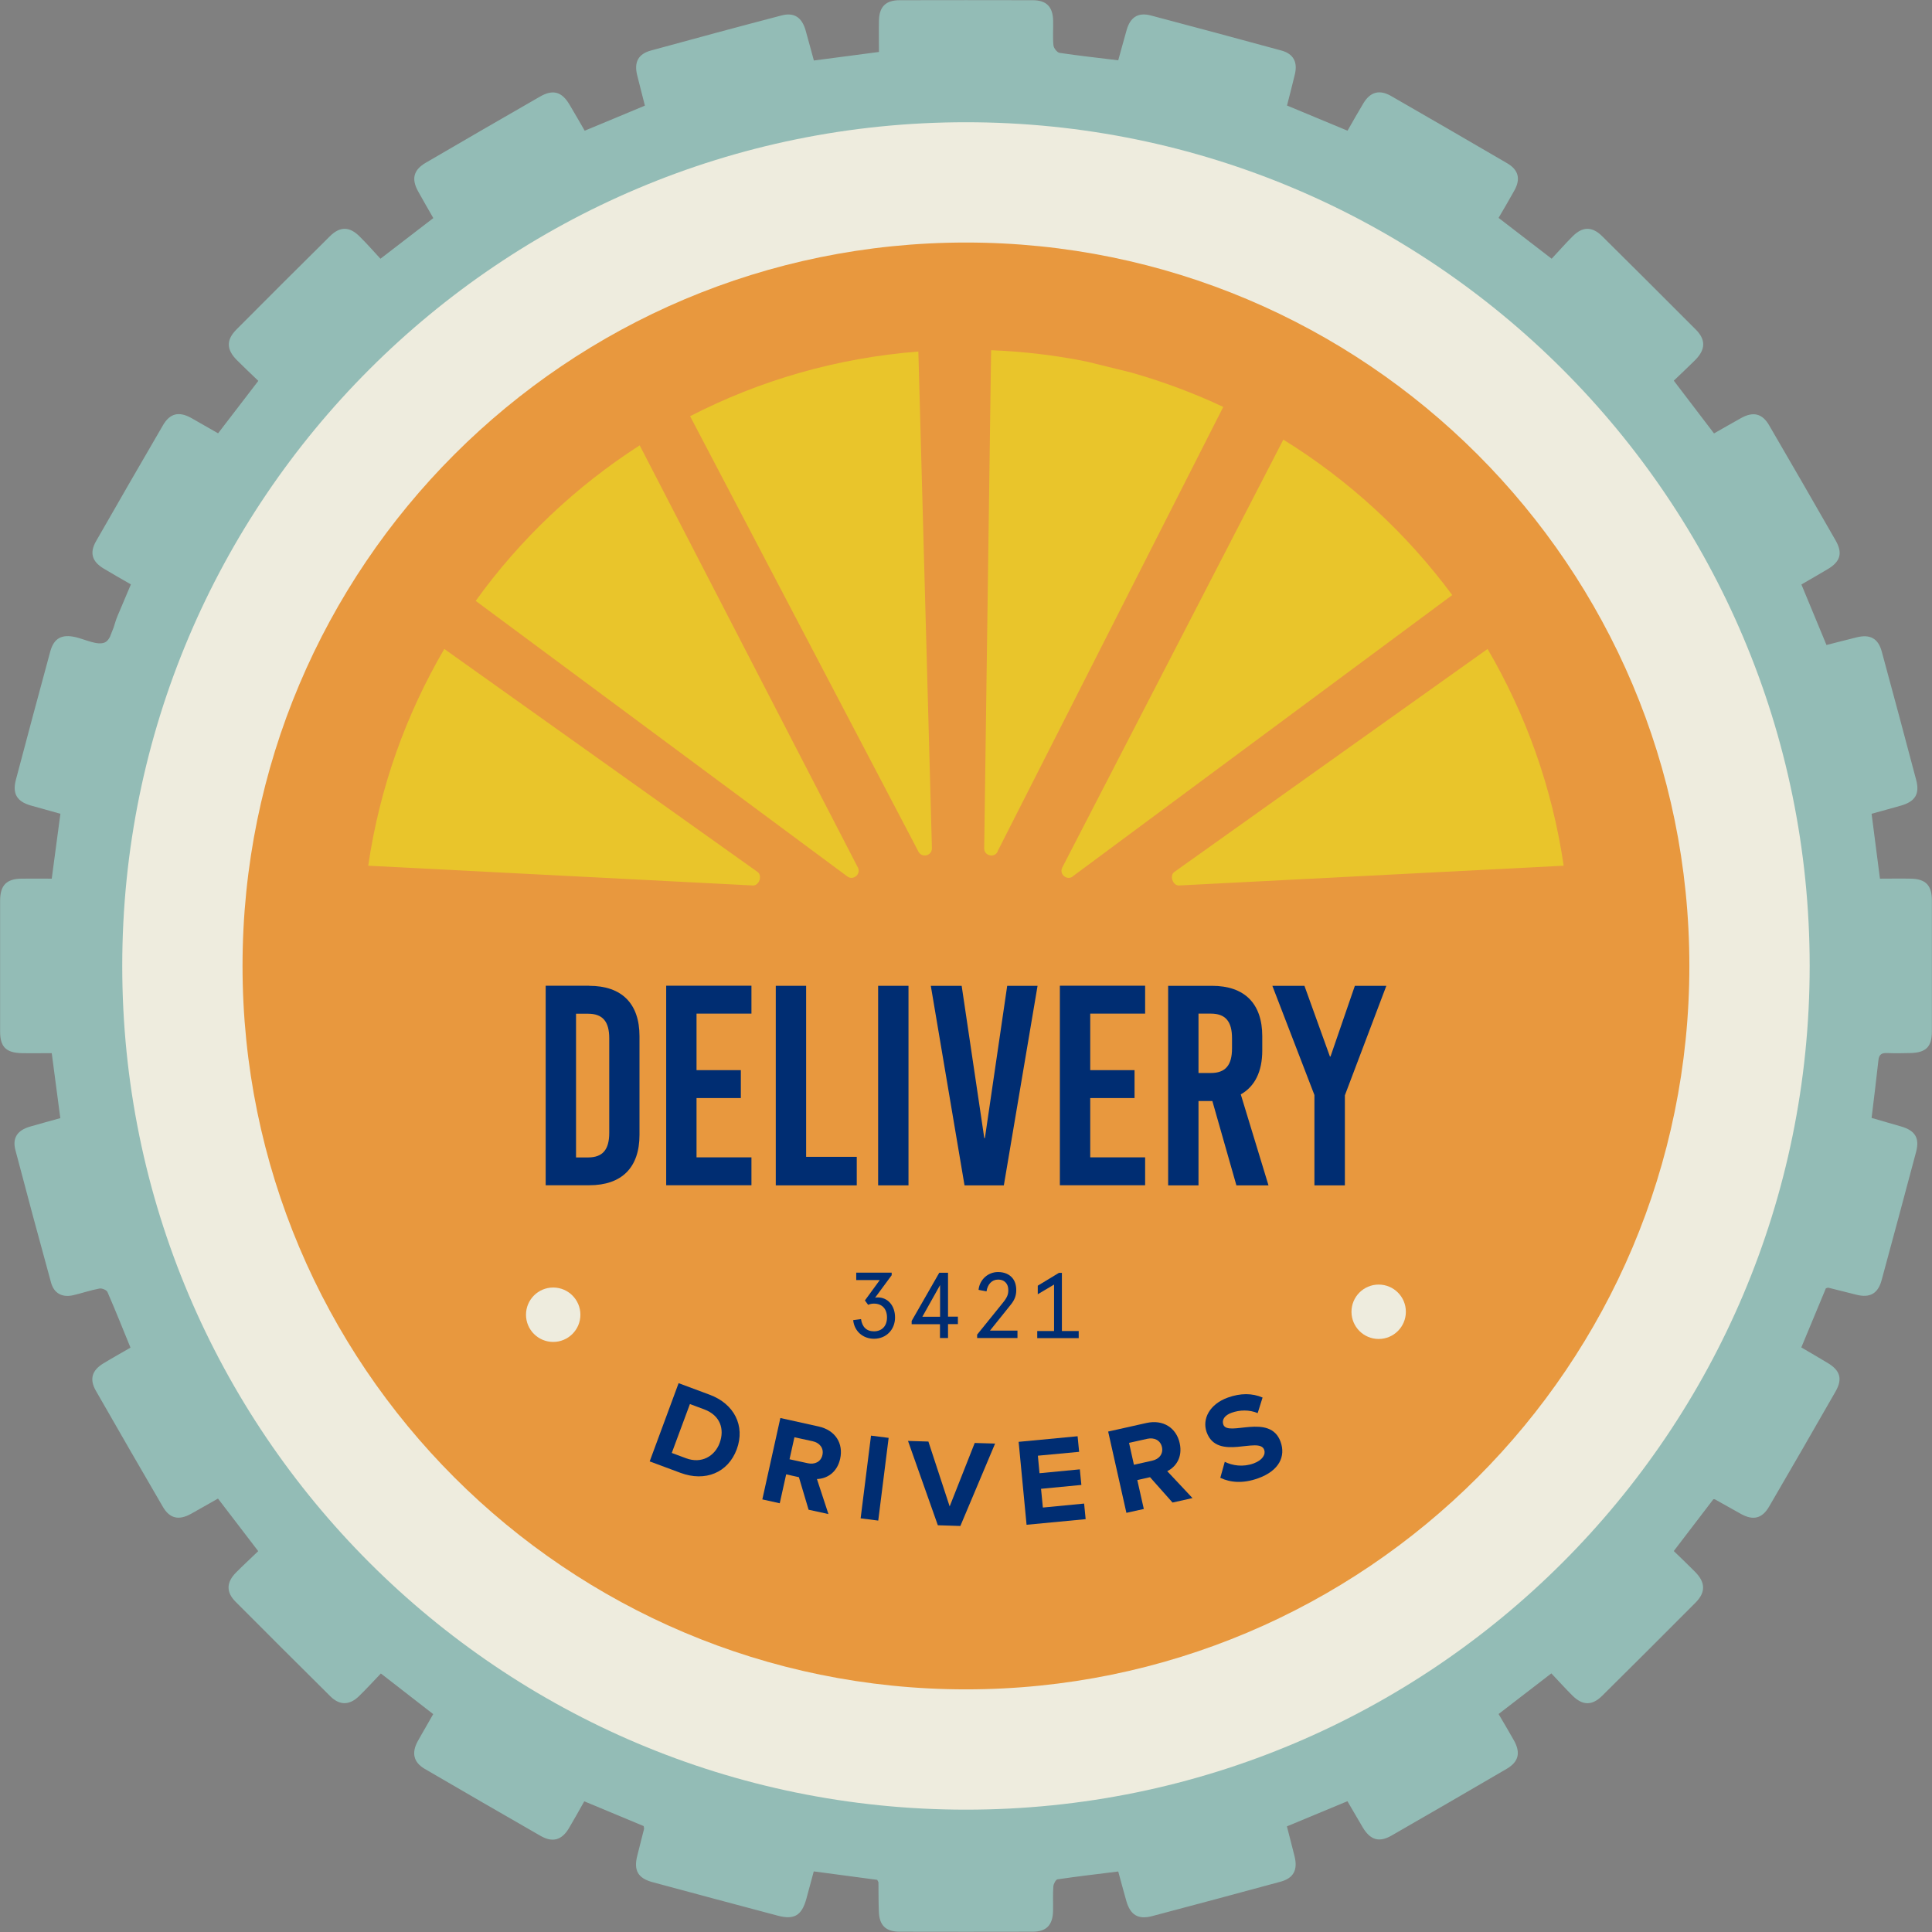 <svg width="187" height="187" viewBox="0 0 187 187" fill="none" xmlns="http://www.w3.org/2000/svg">
<rect x="0" y="0" width="187" height="187" fill="#808080" stroke="none"/>
<g clip-path="url(#clip0_2832_34991)">
<path fill-rule="evenodd" clip-rule="evenodd" d="M182.632 101.925C183.391 101.955 184.16 101.945 184.92 101.925C186.428 101.886 186.99 101.314 186.99 99.825C186.99 95.605 186.99 91.376 186.99 87.156C186.99 85.687 186.389 85.066 184.92 85.046C183.953 85.026 182.987 85.046 181.962 85.046C181.686 82.916 181.429 80.876 181.153 78.766C182.139 78.49 183.066 78.243 183.993 77.977C185.363 77.583 185.827 76.853 185.472 75.502C184.377 71.352 183.263 67.211 182.139 63.07C181.794 61.788 181.005 61.364 179.704 61.69C178.738 61.926 177.782 62.182 176.786 62.429C175.958 60.428 175.169 58.525 174.36 56.573C175.238 56.06 176.086 55.577 176.914 55.084C178.136 54.354 178.373 53.536 177.673 52.313C175.543 48.587 173.394 44.87 171.235 41.163C170.574 40.019 169.697 39.812 168.524 40.463C167.646 40.946 166.788 41.449 165.901 41.951C164.6 40.246 163.328 38.58 162.007 36.844C162.736 36.144 163.417 35.513 164.077 34.853C165.093 33.827 165.122 32.881 164.126 31.885C161.119 28.868 158.102 25.861 155.076 22.864C154.1 21.898 153.173 21.908 152.197 22.893C151.497 23.593 150.846 24.343 150.186 25.043C148.342 23.623 146.705 22.371 145.049 21.089C145.581 20.172 146.094 19.315 146.577 18.437C147.198 17.323 146.981 16.446 145.887 15.805C142.15 13.626 138.414 11.457 134.657 9.298C133.514 8.637 132.616 8.893 131.946 10.027C131.433 10.885 130.94 11.753 130.428 12.65C128.466 11.831 126.563 11.043 124.571 10.214C124.828 9.199 125.094 8.203 125.33 7.198C125.616 6.014 125.192 5.206 124.029 4.891C119.829 3.747 115.619 2.613 111.399 1.499C110.167 1.174 109.408 1.657 109.053 2.889C108.767 3.875 108.511 4.861 108.235 5.837C106.253 5.591 104.399 5.393 102.556 5.117C102.319 5.078 101.994 4.664 101.964 4.388C101.885 3.599 101.954 2.8 101.934 2.002C101.905 0.651 101.284 0.02 99.953 0.02C95.664 0.01 91.365 0.01 87.077 0.02C85.736 0.02 85.105 0.651 85.075 1.982C85.055 2.978 85.075 3.974 85.075 5.029C82.926 5.314 80.885 5.581 78.775 5.857C78.489 4.831 78.243 3.865 77.967 2.909C77.602 1.667 76.853 1.174 75.63 1.499C71.41 2.603 67.21 3.737 63 4.891C61.778 5.226 61.364 6.014 61.669 7.267C61.916 8.262 62.172 9.248 62.419 10.224C60.407 11.062 58.534 11.851 56.592 12.65C56.099 11.792 55.616 10.954 55.123 10.126C54.383 8.874 53.526 8.627 52.273 9.347C48.586 11.467 44.899 13.596 41.221 15.746C40.019 16.446 39.802 17.313 40.472 18.526C40.955 19.393 41.448 20.251 41.941 21.109C40.226 22.43 38.589 23.692 36.824 25.043C36.134 24.294 35.493 23.564 34.803 22.884C33.827 21.908 32.9 21.898 31.924 22.874C28.897 25.871 25.88 28.878 22.883 31.895C21.887 32.901 21.907 33.827 22.923 34.853C23.603 35.533 24.303 36.194 25.003 36.864C23.652 38.619 22.38 40.275 21.108 41.941C20.182 41.419 19.344 40.926 18.506 40.453C17.323 39.802 16.455 39.999 15.784 41.143C13.606 44.88 11.447 48.626 9.297 52.383C8.656 53.497 8.903 54.344 10.007 55.015C10.865 55.537 11.732 56.02 12.669 56.563C12.206 57.657 11.791 58.653 11.368 59.639C11.23 59.964 11.121 60.349 11.003 60.723C10.884 61.029 10.766 61.344 10.638 61.65C10.51 61.887 10.362 62.084 10.165 62.173C9.445 62.508 8.282 61.897 7.315 61.67C5.994 61.364 5.225 61.759 4.87 63.04C3.746 67.181 2.632 71.322 1.538 75.473C1.183 76.823 1.637 77.583 2.987 77.967C3.934 78.233 4.89 78.5 5.846 78.766C5.561 80.905 5.294 82.926 5.008 85.046C4.003 85.046 3.037 85.036 2.08 85.046C0.621 85.066 0.02 85.687 0.01 87.166C0.01 91.386 0.01 95.615 0.01 99.835C0.01 101.324 0.582 101.896 2.08 101.935C3.046 101.955 4.003 101.935 5.008 101.935C5.294 104.094 5.561 106.135 5.837 108.225C4.801 108.511 3.835 108.777 2.879 109.053C1.686 109.408 1.183 110.138 1.489 111.311C2.613 115.59 3.766 119.869 4.939 124.138C5.225 125.193 6.034 125.617 7.108 125.36C7.946 125.163 8.775 124.877 9.623 124.72C9.859 124.67 10.313 124.858 10.401 125.055C11.17 126.82 11.88 128.604 12.63 130.438C11.713 130.97 10.845 131.453 9.987 131.976C8.893 132.646 8.646 133.504 9.277 134.608C11.427 138.365 13.586 142.111 15.765 145.848C16.425 146.982 17.303 147.179 18.486 146.528C19.354 146.045 20.221 145.552 21.099 145.049C22.4 146.745 23.652 148.392 24.993 150.137C24.273 150.837 23.534 151.507 22.834 152.217C21.907 153.154 21.878 154.11 22.794 155.027C25.851 158.093 28.907 161.149 31.983 164.196C32.871 165.073 33.817 165.064 34.724 164.196C35.464 163.476 36.154 162.717 36.864 161.978C38.638 163.358 40.265 164.62 41.931 165.911C41.675 166.365 41.428 166.779 41.192 167.203C40.935 167.657 40.669 168.1 40.423 168.554C39.821 169.668 40.028 170.575 41.103 171.206C44.84 173.385 48.586 175.554 52.333 177.703C53.486 178.364 54.374 178.107 55.054 176.974C55.566 176.116 56.05 175.238 56.552 174.351C58.524 175.179 60.437 175.968 62.3 176.747C62.32 176.875 62.35 176.954 62.34 177.013C62.123 177.89 61.896 178.758 61.679 179.626C61.324 181.045 61.748 181.795 63.168 182.179C67.21 183.274 71.253 184.348 75.295 185.423C76.872 185.837 77.602 185.403 78.046 183.796C78.292 182.909 78.529 182.021 78.765 181.134C80.924 181.42 82.936 181.686 84.908 181.952C84.967 182.09 85.026 182.15 85.026 182.209C85.036 183.145 85.026 184.082 85.065 185.009C85.105 186.35 85.726 186.971 87.077 186.971C91.365 186.981 95.664 186.981 99.953 186.971C101.284 186.971 101.895 186.33 101.925 184.969C101.944 184.171 101.895 183.372 101.954 182.583C101.974 182.337 102.191 181.933 102.358 181.903C104.301 181.617 106.253 181.39 108.235 181.144C108.511 182.15 108.757 183.086 109.023 184.013C109.408 185.354 110.167 185.817 111.518 185.462C115.668 184.368 119.809 183.254 123.95 182.13C125.212 181.785 125.626 180.986 125.301 179.675C125.064 178.709 124.808 177.752 124.561 176.776C126.563 175.948 128.466 175.15 130.418 174.341C130.93 175.219 131.414 176.057 131.907 176.885C132.636 178.098 133.484 178.354 134.677 177.674C138.394 175.534 142.111 173.385 145.818 171.216C147.001 170.526 147.208 169.648 146.518 168.426C146.045 167.588 145.552 166.759 145.049 165.902C146.745 164.59 148.411 163.309 150.156 161.968C150.866 162.707 151.507 163.437 152.197 164.117C153.183 165.093 154.1 165.103 155.076 164.137C158.102 161.14 161.119 158.133 164.117 155.116C165.103 154.12 165.083 153.163 164.067 152.138C163.397 151.458 162.697 150.797 162.007 150.127C163.338 148.382 164.6 146.735 165.842 145.109C165.911 145.109 165.95 145.109 165.98 145.118C166.828 145.592 167.666 146.065 168.514 146.538C169.687 147.189 170.555 146.982 171.225 145.838C173.384 142.131 175.534 138.414 177.663 134.687C178.363 133.465 178.117 132.646 176.894 131.917C176.046 131.404 175.189 130.911 174.351 130.418C175.179 128.427 175.958 126.544 176.727 124.7C176.845 124.67 176.924 124.621 176.983 124.641C177.89 124.868 178.797 125.094 179.694 125.321C180.986 125.646 181.765 125.213 182.12 123.921C183.244 119.78 184.358 115.639 185.462 111.489C185.817 110.138 185.363 109.418 183.983 109.024C183.036 108.748 182.08 108.472 181.153 108.205C181.39 106.253 181.617 104.429 181.814 102.615C181.873 102.083 182.11 101.905 182.622 101.925H182.632Z" fill="#93BCB6"/>
<path d="M93.496 175.159C138.598 175.159 175.16 138.597 175.16 93.495C175.16 48.393 138.598 11.831 93.496 11.831C48.394 11.831 11.832 48.393 11.832 93.495C11.832 138.597 48.394 175.159 93.496 175.159Z" fill="#EEECDE"/>
<path d="M93.495 163.515C132.166 163.515 163.515 132.166 163.515 93.495C163.515 54.824 132.166 23.475 93.495 23.475C54.824 23.475 23.475 54.824 23.475 93.495C23.475 132.166 54.824 163.515 93.495 163.515Z" fill="#E8983E"/>
<path d="M83.025 83.951L61.916 43.105C55.725 47.088 50.332 52.195 46.043 58.16L82.009 84.829C82.591 85.263 83.36 84.612 83.035 83.961L83.025 83.951Z" fill="#E9C52B"/>
<path d="M90.201 82.088L88.889 34.024C80.972 34.645 73.509 36.824 66.795 40.285L88.899 82.433C89.234 83.074 90.22 82.827 90.201 82.097V82.088Z" fill="#E9C52B"/>
<path d="M73.323 84.395L43.005 62.813C39.298 69.143 36.745 76.231 35.641 83.793L72.869 85.706C73.48 85.736 73.816 84.75 73.323 84.395Z" fill="#E9C52B"/>
<path d="M103.837 84.819L140.563 57.597C136.126 51.603 130.575 46.486 124.216 42.552L102.822 83.961C102.487 84.612 103.256 85.262 103.847 84.829L103.837 84.819Z" fill="#E9C52B"/>
<path d="M96.551 82.413L118.399 39.388C115.56 38.047 112.583 36.943 109.516 36.065L105.188 35C102.181 34.389 99.085 34.024 95.93 33.896L95.26 82.108C95.25 82.837 96.236 83.074 96.561 82.433L96.551 82.413Z" fill="#E9C52B"/>
<path d="M113.667 84.395C113.174 84.75 113.519 85.736 114.12 85.706L151.349 83.793C150.245 76.231 147.691 69.153 143.984 62.813L113.667 84.395Z" fill="#E9C52B"/>
<path d="M62.883 141.45L65.683 133.878L68.68 134.993C71.056 135.87 72.15 138 71.312 140.277C70.465 142.555 68.256 143.442 65.88 142.564L62.883 141.45ZM69.656 139.666C70.149 138.325 69.715 136.994 68.157 136.412L66.777 135.9L65.022 140.632L66.403 141.145C67.901 141.707 69.183 140.947 69.656 139.666Z" fill="#002D72"/>
<path d="M78.263 146.124L77.327 142.979L76.094 142.703L75.473 145.503L73.787 145.128L75.532 137.25L79.229 138.069C80.876 138.434 81.645 139.725 81.32 141.194C81.014 142.584 79.969 143.136 79.072 143.156L80.186 146.548L78.253 146.124H78.263ZM79.604 140.82C79.752 140.159 79.328 139.646 78.658 139.498L76.893 139.114L76.419 141.243L78.184 141.628C78.865 141.776 79.456 141.49 79.604 140.829V140.82Z" fill="#002D72"/>
<path d="M83.301 146.962L84.306 138.956L86.012 139.173L85.006 147.179L83.301 146.962Z" fill="#002D72"/>
<path d="M90.775 147.632L87.887 139.469L89.859 139.528L91.919 145.808L94.344 139.666L96.316 139.725L92.954 147.701L90.795 147.632H90.775Z" fill="#002D72"/>
<path d="M99.363 147.593L98.594 139.557L104.302 139.015L104.45 140.524L100.457 140.898L100.615 142.594L104.519 142.219L104.667 143.728L100.763 144.103L100.94 145.917L104.933 145.532L105.081 147.041L99.373 147.583L99.363 147.593Z" fill="#002D72"/>
<path d="M113.491 145.433L111.312 142.979L110.08 143.255L110.71 146.055L109.025 146.429L107.26 138.562L110.957 137.733C112.603 137.369 113.856 138.216 114.181 139.676C114.496 141.066 113.787 142.002 112.978 142.397L115.423 145L113.491 145.433ZM112.465 140.06C112.318 139.4 111.716 139.114 111.046 139.262L109.281 139.656L109.754 141.776L111.519 141.381C112.199 141.233 112.613 140.721 112.465 140.05V140.06Z" fill="#002D72"/>
<path d="M118.114 143.038L118.547 141.49C119.287 141.855 120.292 142.022 121.337 141.648C122.225 141.322 122.521 140.76 122.363 140.327C121.88 138.986 117.818 141.48 116.792 138.621C116.339 137.359 117.059 135.91 118.853 135.269C120.066 134.835 121.199 134.835 122.205 135.269L121.732 136.777C120.914 136.432 119.997 136.462 119.218 136.738C118.518 136.984 118.242 137.438 118.409 137.891C118.843 139.104 122.935 136.718 123.95 139.557C124.453 140.948 123.832 142.348 121.771 143.087C120.312 143.61 119.08 143.501 118.114 143.038Z" fill="#002D72"/>
<path d="M57.026 95.418C60.181 95.418 61.897 97.133 61.897 100.298V109.842C61.897 113.016 60.181 114.722 57.026 114.722H52.816V95.408H57.026V95.418ZM55.755 112.03H56.918C58.328 112.03 58.969 111.281 58.969 109.654V100.495C58.969 98.868 58.328 98.119 56.918 98.119H55.755V112.03Z" fill="#002D72"/>
<path d="M67.418 98.119V103.581H71.707V106.282H67.418V112.021H72.733V114.722H64.481V95.408H72.733V98.109H67.418V98.119Z" fill="#002D72"/>
<path d="M82.926 111.971V114.732H75.088V95.418H78.026V111.971H82.926Z" fill="#002D72"/>
<path d="M84.996 114.732V95.418H87.934V114.732H84.996Z" fill="#002D72"/>
<path d="M93.357 114.732L90.094 95.418H93.081L95.27 110.157H95.329L97.488 95.418H100.426L97.163 114.732H93.367H93.357Z" fill="#002D72"/>
<path d="M105.524 98.119V103.581H109.813V106.282H105.524V112.021H110.838V114.722H102.586V95.408H110.838V98.109H105.524V98.119Z" fill="#002D72"/>
<path d="M117.365 106.568H116.004V114.732H113.066V95.418H117.306C120.461 95.418 122.176 97.133 122.176 100.298V101.678C122.176 103.719 121.457 105.158 120.096 105.927L122.778 114.732H119.672L117.345 106.568H117.365ZM116.004 103.857H117.197C118.607 103.857 119.248 103.108 119.248 101.481V100.485C119.248 98.858 118.607 98.109 117.197 98.109H116.004V103.847V103.857Z" fill="#002D72"/>
<path d="M130.162 114.732H127.224V105.987L123.152 95.418H126.258L128.723 102.26H128.782L131.138 95.418H134.185L130.172 106.016V114.742L130.162 114.732Z" fill="#002D72"/>
<path d="M53.544 129.886C54.998 129.886 56.177 128.707 56.177 127.254C56.177 125.8 54.998 124.621 53.544 124.621C52.091 124.621 50.912 125.8 50.912 127.254C50.912 128.707 52.091 129.886 53.544 129.886Z" fill="#EEECDE"/>
<path d="M133.443 129.6C134.897 129.6 136.075 128.421 136.075 126.967C136.075 125.514 134.897 124.335 133.443 124.335C131.989 124.335 130.811 125.514 130.811 126.967C130.811 128.421 131.989 129.6 133.443 129.6Z" fill="#EEECDE"/>
<path d="M83.339 127.677C83.448 128.426 83.862 128.86 84.591 128.86C85.321 128.86 85.853 128.387 85.853 127.519C85.853 126.652 85.341 126.178 84.591 126.178C84.404 126.178 84.217 126.208 84.029 126.297L83.714 125.873L85.153 123.901H82.876V123.181H86.307V123.428L84.7 125.607C84.749 125.587 84.887 125.577 84.956 125.577C85.922 125.577 86.632 126.356 86.632 127.519C86.632 128.683 85.794 129.58 84.591 129.58C83.546 129.58 82.689 128.87 82.58 127.776L83.339 127.677Z" fill="#002D72"/>
<path d="M90.991 128.17H88.24V127.854L90.912 123.191H91.76V127.44H92.716V128.16H91.76V129.511H90.981V128.16L90.991 128.17ZM90.991 127.45V124.384L89.275 127.45H90.991Z" fill="#002D72"/>
<path d="M94.588 129.166L97.082 126.08C97.496 125.567 97.595 125.271 97.595 124.877C97.595 124.571 97.516 124.335 97.358 124.157C97.191 123.97 96.954 123.852 96.599 123.852C95.998 123.852 95.584 124.325 95.485 124.995L94.716 124.847C94.815 123.852 95.633 123.122 96.599 123.122C97.22 123.122 97.674 123.339 97.97 123.674C98.236 123.98 98.364 124.384 98.364 124.877C98.364 125.409 98.197 125.824 97.861 126.247L95.82 128.791H98.482V129.511H94.578V129.156L94.588 129.166Z" fill="#002D72"/>
<path d="M102.782 123.191V128.83H104.409V129.521H100.396V128.83H102.023V124.335L100.446 125.271V124.443L102.496 123.201H102.782V123.191Z" fill="#002D72"/>
</g>
<defs>
<clipPath id="clip0_2832_34991">
<rect width="186.99" height="187" fill="white"/>
</clipPath>
</defs>
</svg>
